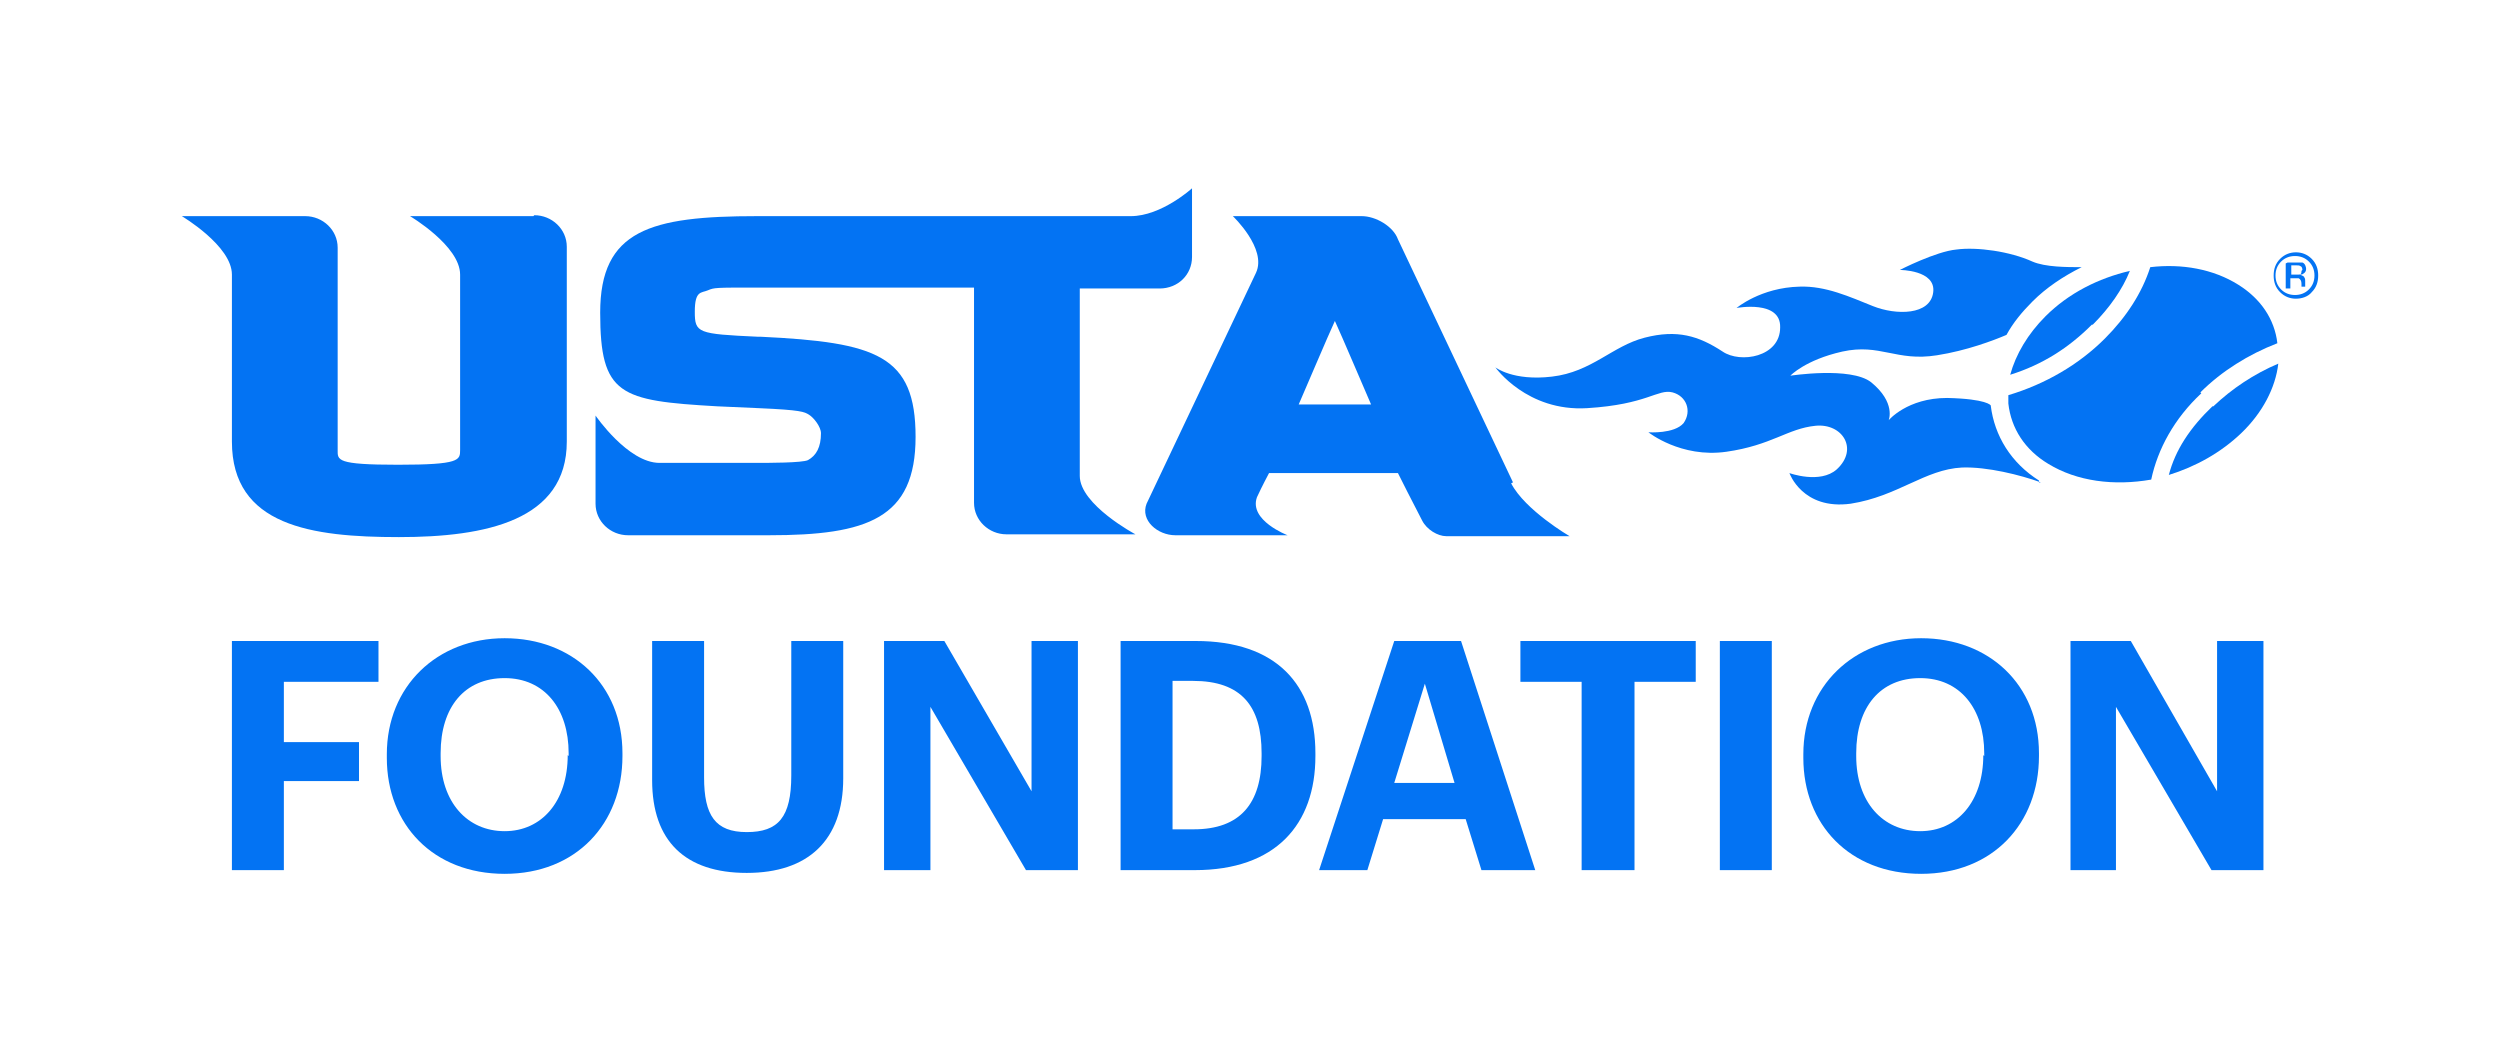 <?xml version="1.0" encoding="UTF-8"?>
<svg id="Layer_1" xmlns="http://www.w3.org/2000/svg" version="1.1" viewBox="0 0 269.5 114.4">
  <!-- Generator: Adobe Illustrator 29.7.1, SVG Export Plug-In . SVG Version: 2.1.1 Build 8)  -->
  <defs>
    <style>
      .st0 {
        fill: #0373f3;
      }
    </style>
  </defs>
  <g>
    <g>
      <path class="st0" d="M163.1,52l-12.4-26.2h0c-.5-1.4-2.4-2.5-3.9-2.5h-13.9s3.7,3.5,2.5,6.1l-11.8,24.9h0c-.7,1.8,1.2,3.4,3.1,3.4h12.1s-4.2-1.6-3.3-4.1c.6-1.3,1.2-2.4,1.3-2.6h13.9c.2.4,1.6,3.2,2.6,5.1h0c.5,1,1.7,1.7,2.6,1.7h13.3s-4.8-2.8-6.3-5.7ZM140,43.6c.4-.9,3.2-7.5,3.9-9,.7,1.5,3.5,8.1,3.9,9h-7.8Z"/>
      <path class="st0" d="M57.5,23.3h-13.3s5.4,3.2,5.4,6.3v18.9c0,1.1,0,1.6-6.7,1.6s-6.5-.5-6.5-1.6v-21.8c0-1.9-1.6-3.4-3.5-3.4h-13.3s5.4,3.2,5.4,6.3v18c0,9.1,8.6,10.3,18,10.3s18.1-1.8,18.1-10.3v-21c0-1.9-1.6-3.4-3.5-3.4Z"/>
      <path class="st0" d="M116.4,51.4v-20.3h8.6c2,0,3.5-1.5,3.5-3.4v-7.4s-3.3,3-6.6,3h-40.3c-11.5,0-16.9,1.5-16.9,10.4s2.1,9.5,12.6,10.1l4.5.2c4.6.2,4.9.4,5.4.7.5.3,1.3,1.3,1.3,2,0,1.5-.5,2.4-1.4,2.9h0s0,0,0,0c-.6.3-4.3.3-5.6.3h-10.4c-3.4,0-6.9-5.1-6.9-5.1v9.5c0,1.9,1.6,3.4,3.5,3.4h15.2c10.6,0,15.8-1.8,15.8-10.6s-4.2-10.2-16.7-10.8h-.3c-6.5-.3-6.8-.4-6.8-2.7s.7-2,1.4-2.3c.7-.3.8-.3,5.3-.3h23.4v23.2c0,1.9,1.6,3.4,3.5,3.4h13.9s-6-3.2-6-6.3Z"/>
    </g>
    <g>
      <path class="st0" d="M247.4,27.6c.6,0,1.1.2,1.5.6.4.4.6.9.6,1.5s-.2,1.1-.6,1.5c-.4.4-.9.6-1.5.6s-1.1-.2-1.5-.6c-.4-.4-.6-.9-.6-1.5s.2-1.1.6-1.5c.4-.4.9-.6,1.5-.6M249.9,29.7c0-.7-.2-1.3-.7-1.8-.5-.5-1.1-.7-1.7-.7s-1.2.2-1.7.7c-.5.5-.7,1.1-.7,1.8s.2,1.3.7,1.8c.5.5,1.1.7,1.7.7s1.3-.2,1.7-.7c.5-.5.7-1.1.7-1.8M248.1,29.2c0,.2,0,.4-.3.4,0,0-.3,0-.4,0h-.4v-1h.4c.3,0,.5,0,.6.1.1,0,.2.2.2.4M246.4,28.4v2.7h.5v-1.1h.4c.2,0,.4,0,.5,0,.2.1.3.3.3.6v.2h0c0,.1,0,.1,0,.1h.4,0c0,0,0-.1,0-.2,0,0,0-.1,0-.2v-.2c0-.1,0-.3-.1-.4,0-.1-.2-.2-.5-.3.2,0,.3,0,.4-.1.2-.1.3-.3.3-.5s-.1-.6-.4-.7c-.2,0-.4,0-.7,0h-.9Z"/>
      <g>
        <g>
          <path class="st0" d="M238.5,43.8c-2.4,2.3-4,4.7-4.7,7.4,2.9-.9,5.6-2.4,7.8-4.5,2.3-2.2,3.7-4.9,4-7.5-2.6,1.1-5,2.7-7,4.6Z"/>
          <path class="st0" d="M225.6,35c1.8-1.8,3.2-3.8,4-5.8-3.4.8-6.6,2.4-9.1,4.9-1.9,1.9-3.2,4.1-3.8,6.3,3.5-1.1,6.3-2.9,8.8-5.4Z"/>
          <path class="st0" d="M237.2,42.3c2.3-2.3,5.2-4.1,8.3-5.3-.3-2.6-1.8-4.8-4.2-6.3-2.7-1.7-6.1-2.3-9.5-1.9-.9,2.8-2.6,5.4-4.9,7.7-2.8,2.8-6.4,4.9-10.4,6.1,0,.3,0,.6,0,.9.3,2.7,1.8,5,4.3,6.5,3.1,1.9,7.1,2.4,11.1,1.7.7-3.3,2.5-6.6,5.4-9.3Z"/>
        </g>
        <path class="st0" d="M219.8,51.8c-3-1.9-4.8-4.8-5.2-8.1h0s-.4-.7-4.7-.8c-4.3,0-6.3,2.4-6.3,2.4,0,0,.8-1.9-1.9-4.1-2.2-1.7-8.7-.7-8.7-.7,0,0,1.6-1.7,5.6-2.6,4.1-.9,5.8,1.1,10.2.4,3.2-.5,6.1-1.6,7.5-2.2.7-1.3,1.7-2.5,2.8-3.6,1.5-1.5,3.3-2.7,5.3-3.7-1.6,0-3.9,0-5.3-.6-2.4-1.1-6-1.6-8.2-1.3-2.2.2-6.1,2.2-6.1,2.2,0,0,3.9,0,3.6,2.4-.3,2.5-4,2.5-6.5,1.5-2.5-1-5.1-2.2-7.9-2.1-4.2.1-6.8,2.3-6.8,2.3,0,0,4.8-.9,4.7,2.1,0,3.2-4.3,3.9-6.2,2.6-2.6-1.7-4.9-2.4-8.4-1.5-3.5.9-5.7,3.7-10,4.2-4.2.5-6.1-1-6.1-1,0,0,3.4,4.8,9.9,4.4,6.5-.4,7.6-2.1,9.2-1.7,1.5.4,2.1,2,1.2,3.3-1,1.2-3.8,1-3.8,1,0,0,3.5,2.8,8.4,2.1,4.9-.7,6.6-2.5,9.6-2.8,2.9-.3,4.7,2.5,2.3,4.7-1.8,1.6-5.1.4-5.1.4,0,0,1.4,4,6.6,3.3,5.1-.8,8-3.7,12-3.9,2.7-.1,6.3.8,8.5,1.6,0,0-.1,0-.2,0Z"/>
      </g>
    </g>
  </g>
  <polygon class="st0" points="25 69.1 25 93.8 30.6 93.8 30.6 84.2 38.7 84.2 38.7 80 30.6 80 30.6 73.5 40.8 73.5 40.8 69.1 25 69.1"/>
  <g>
    <path class="st0" d="M61.3,81.5v-.3c0-4.8-2.6-8.1-6.9-8.1s-6.9,3.1-6.9,8.1v.3c0,5,2.9,8.1,6.9,8.1s6.8-3.2,6.8-8.2M41.7,81.6v-.3c0-7.3,5.4-12.5,12.7-12.5s12.7,5,12.7,12.4v.3c0,7.3-5,12.7-12.7,12.7s-12.7-5.3-12.7-12.5"/>
    <path class="st0" d="M70.3,84.1v-15h5.6v14.7c0,4.1,1.2,5.9,4.6,5.9s4.8-1.6,4.8-6.1v-14.5h5.6v14.8c0,6.7-3.8,10.2-10.4,10.2s-10.2-3.4-10.2-10"/>
  </g>
  <polygon class="st0" points="111.2 69.1 111.2 85.3 101.8 69.1 95.3 69.1 95.3 93.8 100.3 93.8 100.3 76.2 110.6 93.8 116.2 93.8 116.2 69.1 111.2 69.1"/>
  <path class="st0" d="M128.7,89.4c5,0,7.3-2.8,7.3-7.9v-.3c0-5.1-2.2-7.8-7.4-7.8h-2.2v16h2.3ZM120.8,69.1h8.1c8.7,0,12.9,4.7,12.9,12.1v.3c0,7.4-4.3,12.3-13,12.3h-8v-24.7Z"/>
  <path class="st0" d="M153.6,73.7l3.2,10.7h-6.5l3.3-10.7ZM150.3,69.1l-8.1,24.7h5.2l1.7-5.5h8.9l1.7,5.5h5.8l-8-24.7h-7.3Z"/>
  <polygon class="st0" points="163.9 69.1 163.9 73.5 170.5 73.5 170.5 93.8 176.2 93.8 176.2 73.5 182.8 73.5 182.8 69.1 163.9 69.1"/>
  <rect class="st0" x="185.4" y="69.1" width="5.6" height="24.7"/>
  <path class="st0" d="M213.9,81.5v-.3c0-4.8-2.6-8.1-6.9-8.1s-6.9,3.1-6.9,8.1v.3c0,5,2.9,8.1,6.9,8.1s6.8-3.2,6.8-8.2M194.4,81.6v-.3c0-7.3,5.4-12.5,12.7-12.5s12.7,5,12.7,12.4v.3c0,7.3-5,12.7-12.7,12.7s-12.7-5.3-12.7-12.5"/>
  <polygon class="st0" points="239 69.1 239 85.3 229.7 69.1 223.2 69.1 223.2 93.8 228.1 93.8 228.1 76.2 238.4 93.8 244 93.8 244 69.1 239 69.1"/>
</svg>